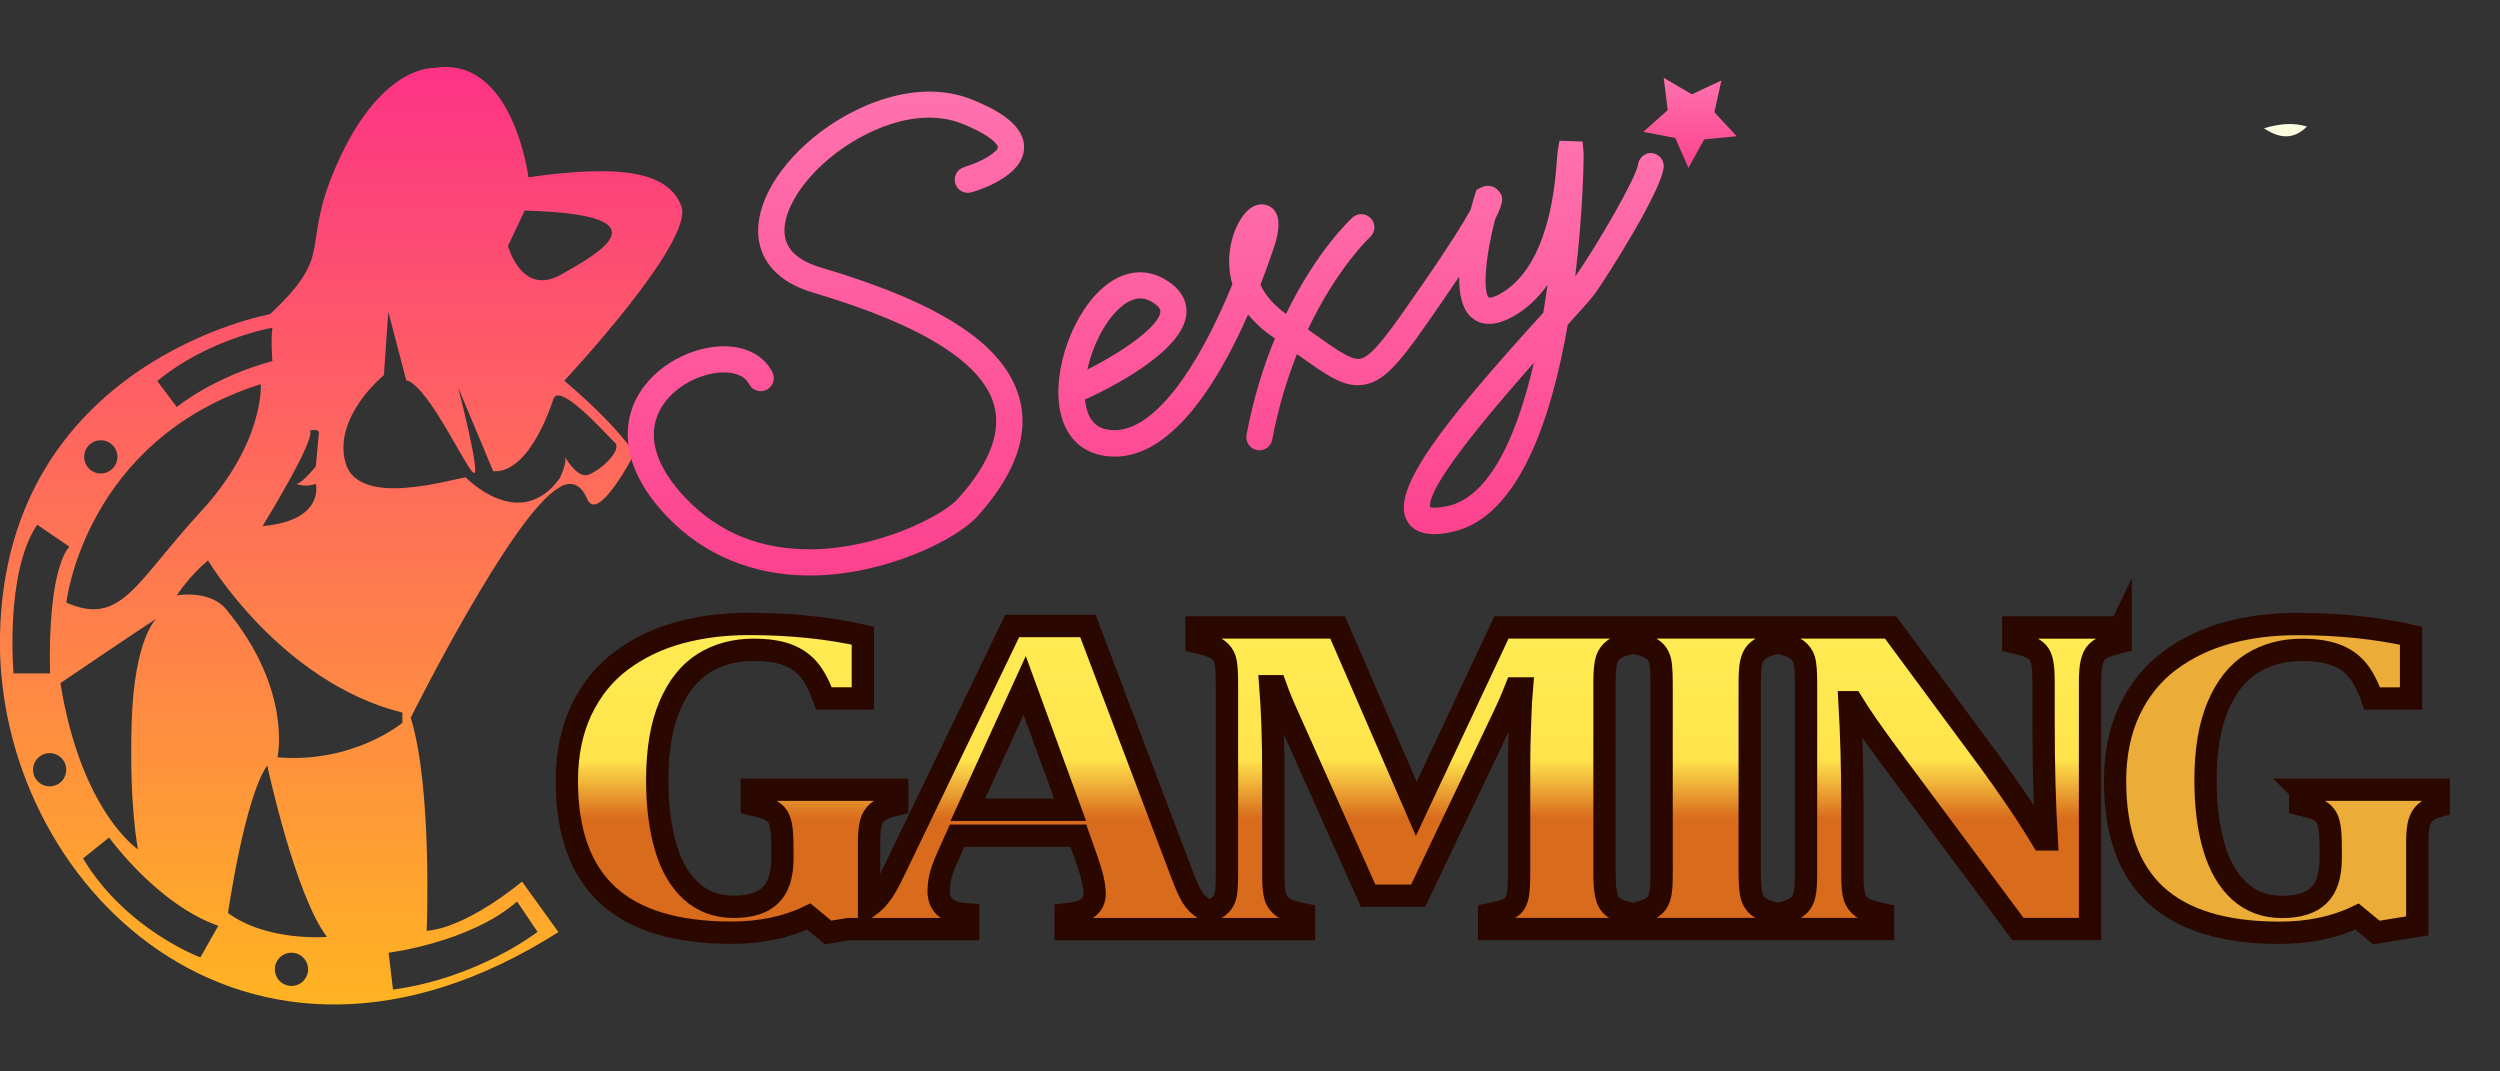 <svg width="56" height="24" viewBox="0 0 56 24" fill="none" xmlns="http://www.w3.org/2000/svg">
<rect x="0" y="0" width="56" height="24" fill="#333333" stroke="none"/>
<g clip-path="url(#clip0_48_18512)">
<path d="M51.676 2.834C51.366 3.145 51.043 3.096 50.712 2.873C51.029 2.781 51.349 2.734 51.676 2.834Z" fill="#FCFCE0"/>
<path d="M12.64 8.528C12.64 8.528 15.564 5.405 15.262 4.616C14.961 3.828 13.858 3.684 11.838 3.971C11.838 3.971 11.493 1.234 9.73 1.522C9.73 1.522 8.599 1.435 7.623 3.513C6.648 5.591 7.594 5.591 6.047 7.038C6.049 7.038 0.131 8.097 -1.69214e-05 14.217C-0.118 19.776 5.487 25.336 12.509 20.879L11.693 19.747C11.693 19.747 10.475 20.779 9.558 20.849C9.558 20.849 9.687 17.64 9.2 16.077C9.2 16.077 11.463 11.534 12.509 10.933C12.509 10.933 12.911 10.604 13.153 11.176C13.396 11.749 14.213 10.157 14.213 10.157C14.213 10.157 13.854 9.556 12.636 8.524L12.64 8.528ZM11.751 4.717C14.961 4.804 13.457 5.65 12.568 6.151C11.679 6.652 11.379 5.507 11.379 5.507L11.751 4.719V4.717ZM6.942 9.646C6.942 9.646 7.153 9.591 7.142 9.703L7.075 10.447C7.075 10.447 6.76 10.839 6.636 10.839C6.636 10.839 6.828 10.925 7.075 10.839C7.075 10.839 7.285 11.661 5.881 11.785C5.881 11.785 7.095 9.817 6.94 9.644L6.942 9.646ZM6.102 7.343C6.063 7.602 6.102 8.088 6.102 8.088C4.764 8.45 3.961 9.118 3.961 9.118L3.523 8.536C4.659 7.59 6.102 7.341 6.102 7.341V7.343ZM5.841 8.606C5.841 8.606 5.935 9.903 4.488 11.471C3.041 13.04 2.718 14.043 1.486 13.498C1.486 13.498 1.888 9.858 5.841 8.605V8.606ZM3.092 19.026C3.092 19.026 1.821 18.196 1.353 15.302C1.353 15.302 3.112 14.107 3.503 13.858C3.503 13.858 3.006 14.289 2.949 16.189C2.892 18.088 3.092 19.026 3.092 19.026ZM2.258 9.862C2.463 9.862 2.63 10.028 2.63 10.234C2.63 10.439 2.463 10.606 2.258 10.606C2.052 10.606 1.886 10.439 1.886 10.234C1.886 10.028 2.052 9.862 2.258 9.862ZM0.832 11.753L1.557 12.247C1.557 12.247 1.069 12.635 1.12 15.084H0.304C0.304 15.084 0.104 12.828 0.834 11.753H0.832ZM1.112 17.614C0.907 17.614 0.74 17.448 0.74 17.242C0.74 17.037 0.907 16.87 1.112 16.87C1.318 16.87 1.484 17.037 1.484 17.242C1.484 17.448 1.318 17.614 1.112 17.614ZM4.486 21.445C4.486 21.445 2.814 20.824 1.86 19.228L2.444 18.76C2.444 18.76 3.523 20.26 4.89 20.738L4.488 21.445H4.486ZM6.529 22.085C6.323 22.085 6.157 21.919 6.157 21.713C6.157 21.507 6.323 21.341 6.529 21.341C6.734 21.341 6.901 21.507 6.901 21.713C6.901 21.919 6.734 22.085 6.529 22.085ZM5.107 20.452C5.107 20.452 5.479 17.863 5.986 17.146C5.986 17.146 6.607 20.05 7.324 20.986C7.324 20.986 5.996 21.102 5.107 20.452ZM6.215 16.966C6.215 16.966 6.562 15.458 5.07 13.653C4.698 13.202 3.961 13.336 3.961 13.336C3.961 13.336 4.22 12.924 4.659 12.552C4.659 12.552 6.282 15.284 9.014 15.962V16.191C9.014 16.191 7.915 17.107 6.215 16.964V16.966ZM11.583 20.195L12.041 20.873C12.041 20.873 10.723 21.905 8.802 22.167L8.706 21.341C8.706 21.341 10.531 21.112 11.581 20.195H11.583ZM13.77 9.907C13.956 10.079 13.441 10.551 13.169 10.637C12.897 10.723 12.595 10.122 12.654 10.236C12.711 10.351 12.542 10.708 12.542 10.708C11.644 11.955 10.433 10.694 10.433 10.694C10.132 10.723 8.027 11.397 7.739 10.365C7.453 9.333 8.599 8.403 8.599 8.403L8.698 6.985L9.1 8.518C9.601 8.634 10.475 10.582 10.619 10.596C10.762 10.61 10.261 8.677 10.261 8.677L11.048 10.555C11.894 10.612 12.396 8.935 12.396 8.935C12.539 8.548 13.584 9.738 13.77 9.911V9.907Z" fill="url(#paint0_linear_48_18512)"/>
<path d="M47.501 14.056H45.096V14.383C45.27 14.422 45.394 14.46 45.468 14.493C45.542 14.526 45.601 14.567 45.646 14.616C45.691 14.665 45.723 14.738 45.744 14.834C45.766 14.93 45.776 15.084 45.776 15.3V16.22C45.776 17.154 45.799 18.016 45.846 18.803H45.744C45.57 18.513 45.37 18.204 45.147 17.877C44.922 17.55 44.74 17.291 44.6 17.099L42.349 14.054H33.633L31.725 18.118L29.963 14.054H26.802V14.381C27.039 14.434 27.198 14.491 27.28 14.55C27.36 14.608 27.415 14.685 27.443 14.777C27.47 14.869 27.484 15.041 27.484 15.292V19.575C27.484 19.733 27.478 19.862 27.468 19.966C27.458 20.068 27.429 20.152 27.382 20.219C27.335 20.285 27.266 20.338 27.174 20.377C27.149 20.389 27.119 20.399 27.088 20.411C27.037 20.391 26.992 20.37 26.953 20.346C26.851 20.281 26.769 20.197 26.704 20.093C26.642 19.99 26.561 19.813 26.469 19.567L24.37 14.023H22.672L20.021 19.522C19.911 19.757 19.808 19.937 19.709 20.062C19.635 20.158 19.553 20.233 19.467 20.297V18.873C19.467 18.686 19.48 18.539 19.508 18.435C19.535 18.331 19.588 18.247 19.665 18.184C19.741 18.122 19.886 18.065 20.097 18.016V17.689H16.841V18.016C17.023 18.059 17.15 18.096 17.223 18.129C17.295 18.163 17.354 18.206 17.397 18.259C17.442 18.311 17.473 18.392 17.495 18.5C17.516 18.607 17.526 18.785 17.526 19.036V19.224C17.526 19.604 17.438 19.88 17.26 20.052C17.082 20.227 16.805 20.313 16.433 20.313C16.061 20.313 15.738 20.195 15.482 19.96C15.225 19.725 15.033 19.396 14.91 18.973C14.787 18.55 14.722 18.049 14.722 17.471C14.722 16.802 14.816 16.247 15.002 15.811C15.188 15.374 15.443 15.055 15.766 14.855C16.089 14.655 16.459 14.556 16.878 14.556C17.187 14.556 17.44 14.593 17.638 14.667C17.835 14.742 17.996 14.853 18.121 15.004C18.247 15.155 18.358 15.368 18.456 15.644H19.328V14.238C18.552 14.064 17.698 13.976 16.77 13.976C16.218 13.976 15.703 14.041 15.221 14.172C14.74 14.303 14.307 14.511 13.923 14.794C13.539 15.08 13.24 15.45 13.022 15.907C12.807 16.363 12.697 16.89 12.697 17.491C12.697 18.633 13.001 19.484 13.61 20.048C14.219 20.61 15.141 20.892 16.381 20.892C17.033 20.892 17.612 20.773 18.117 20.53L18.55 20.887L19.009 20.812H21.687V20.485C21.247 20.462 21.026 20.289 21.026 19.966C21.026 19.827 21.045 19.696 21.082 19.573C21.119 19.449 21.168 19.322 21.229 19.189L21.439 18.719H24.155L24.327 19.204C24.396 19.396 24.445 19.555 24.474 19.68C24.503 19.806 24.519 19.919 24.519 20.021C24.519 20.16 24.466 20.268 24.36 20.342C24.255 20.419 24.09 20.465 23.871 20.485V20.812H29.209V20.485C28.988 20.442 28.833 20.389 28.745 20.326C28.657 20.264 28.596 20.186 28.567 20.09C28.537 19.994 28.522 19.823 28.522 19.58V17.303C28.522 16.561 28.5 15.917 28.457 15.372H28.573C28.653 15.597 28.747 15.823 28.852 16.05L30.646 20.064H31.766L33.47 16.49C33.627 16.163 33.734 15.936 33.791 15.809C33.848 15.682 33.903 15.552 33.954 15.421H34.087C34.073 15.572 34.061 15.83 34.048 16.193C34.034 16.555 34.028 16.87 34.028 17.139V19.565C34.028 19.79 34.018 19.951 34.001 20.046C33.981 20.144 33.952 20.217 33.913 20.264C33.871 20.311 33.817 20.35 33.744 20.379C33.672 20.409 33.542 20.444 33.356 20.483V20.81H42.18V20.483C41.951 20.436 41.794 20.385 41.712 20.326C41.63 20.268 41.573 20.189 41.54 20.091C41.508 19.992 41.493 19.819 41.493 19.573V17.979C41.493 17.189 41.471 16.441 41.43 15.73H41.487C41.669 16.028 41.953 16.437 42.339 16.958L45.202 20.81H46.817V15.296C46.817 15.088 46.829 14.934 46.855 14.834C46.88 14.734 46.917 14.657 46.966 14.608C47.015 14.559 47.074 14.518 47.144 14.489C47.215 14.46 47.334 14.422 47.503 14.379V14.052L47.501 14.056ZM21.68 18.139L22.952 15.353L23.971 18.139H21.681H21.68ZM37.222 19.571C37.222 19.729 37.216 19.86 37.202 19.964C37.189 20.068 37.161 20.154 37.116 20.221C37.071 20.287 37.005 20.34 36.913 20.379C36.828 20.415 36.717 20.446 36.578 20.477C36.358 20.43 36.209 20.377 36.135 20.321C36.057 20.26 36.004 20.17 35.98 20.054C35.955 19.937 35.941 19.778 35.941 19.576V15.294C35.941 15.047 35.957 14.875 35.988 14.777C36.02 14.679 36.076 14.603 36.157 14.544C36.233 14.489 36.374 14.438 36.58 14.391C36.721 14.422 36.836 14.456 36.918 14.491C37.011 14.53 37.077 14.585 37.122 14.652C37.167 14.72 37.194 14.804 37.204 14.906C37.214 15.008 37.22 15.139 37.22 15.298V19.571H37.222ZM40.455 19.576C40.455 19.731 40.449 19.86 40.435 19.962C40.422 20.064 40.394 20.15 40.349 20.217C40.304 20.283 40.238 20.338 40.146 20.377C40.065 20.413 39.958 20.444 39.826 20.473C39.728 20.454 39.64 20.43 39.57 20.403C39.486 20.372 39.419 20.334 39.37 20.291C39.321 20.248 39.284 20.195 39.258 20.133C39.233 20.07 39.215 19.99 39.208 19.89C39.2 19.792 39.194 19.684 39.194 19.569V15.302C39.194 15.118 39.202 14.977 39.219 14.881C39.237 14.785 39.266 14.706 39.307 14.648C39.35 14.589 39.413 14.538 39.495 14.497C39.57 14.46 39.681 14.426 39.826 14.393C40.022 14.436 40.161 14.487 40.242 14.544C40.328 14.607 40.386 14.685 40.414 14.779C40.441 14.873 40.455 15.043 40.455 15.292V19.575V19.576Z" fill="url(#paint1_linear_48_18512)" stroke="#2A0800" stroke-width="0.5" stroke-miterlimit="10"/>
<path d="M51.523 17.691V18.018C51.705 18.061 51.832 18.098 51.905 18.131C51.977 18.165 52.036 18.208 52.079 18.261C52.124 18.313 52.157 18.394 52.177 18.501C52.199 18.609 52.208 18.787 52.208 19.038V19.226C52.208 19.606 52.12 19.882 51.942 20.054C51.764 20.229 51.488 20.315 51.116 20.315C50.743 20.315 50.42 20.197 50.164 19.962C49.907 19.727 49.717 19.398 49.592 18.975C49.467 18.55 49.404 18.051 49.404 17.473C49.404 16.804 49.498 16.249 49.684 15.813C49.87 15.376 50.125 15.057 50.448 14.857C50.771 14.657 51.141 14.557 51.56 14.557C51.87 14.557 52.122 14.595 52.32 14.669C52.518 14.744 52.678 14.855 52.804 15.006C52.929 15.157 53.041 15.37 53.136 15.646H54.008V14.24C53.232 14.066 52.381 13.978 51.45 13.978C50.898 13.978 50.383 14.043 49.901 14.174C49.42 14.305 48.987 14.512 48.603 14.796C48.219 15.082 47.92 15.452 47.702 15.909C47.487 16.365 47.377 16.892 47.377 17.493C47.377 18.635 47.681 19.486 48.29 20.05C48.899 20.612 49.821 20.894 51.061 20.894C51.713 20.894 52.292 20.775 52.798 20.532L53.23 20.889L54.147 20.74V18.873C54.147 18.686 54.161 18.539 54.188 18.435C54.215 18.331 54.268 18.247 54.345 18.184C54.421 18.122 54.566 18.065 54.778 18.016V17.689H51.521L51.523 17.691Z" fill="url(#paint2_linear_48_18512)" stroke="#2A0800" stroke-width="0.5" stroke-miterlimit="10"/>
<path d="M21.597 3.744C21.442 3.789 21.352 3.952 21.398 4.108C21.442 4.263 21.605 4.353 21.762 4.308C21.952 4.253 22.905 3.948 22.939 3.331C22.968 2.785 22.298 2.446 21.793 2.238C20.532 1.721 19.077 2.373 18.215 3.086C17.324 3.825 16.862 4.725 17.009 5.438C17.085 5.808 17.356 6.302 18.217 6.556C20.634 7.271 21.995 8.115 22.265 9.067C22.437 9.676 22.167 10.383 21.462 11.168C21.117 11.554 19.694 12.282 18.204 12.304C17.05 12.321 16.099 11.935 15.36 11.16C14.728 10.494 14.508 9.852 14.728 9.304C14.963 8.714 15.636 8.37 16.151 8.344C16.332 8.334 16.651 8.358 16.78 8.605C16.854 8.747 17.033 8.804 17.176 8.73C17.319 8.655 17.375 8.477 17.301 8.334C17.095 7.941 16.666 7.731 16.122 7.759C15.407 7.794 14.512 8.262 14.183 9.086C14.005 9.531 13.868 10.443 14.937 11.565C15.764 12.433 16.868 12.891 18.135 12.891C18.16 12.891 18.188 12.891 18.213 12.891C19.841 12.868 21.427 12.088 21.901 11.559C22.749 10.614 23.062 9.723 22.831 8.906C22.494 7.715 21.08 6.789 18.386 5.992C17.92 5.853 17.649 5.628 17.587 5.319C17.487 4.833 17.89 4.116 18.591 3.537C19.328 2.926 20.552 2.362 21.572 2.779C22.33 3.09 22.355 3.294 22.355 3.296C22.349 3.4 22.001 3.625 21.603 3.74L21.597 3.744Z" fill="url(#paint3_linear_48_18512)"/>
<path d="M37.012 3.427C36.856 3.411 36.711 3.531 36.691 3.689C36.658 3.962 35.794 5.471 35.285 6.194C35.469 4.684 35.477 3.462 35.473 3.433L35.45 3.17L34.933 3.153L34.89 3.407C34.886 3.429 34.882 3.482 34.876 3.558C34.749 5.548 34.114 6.3 33.603 6.582C33.427 6.68 33.358 6.668 33.354 6.668C33.219 6.56 33.258 5.804 33.493 4.907C33.724 4.457 33.654 4.375 33.562 4.269C33.468 4.161 33.313 4.132 33.184 4.197L33.072 4.253L33.035 4.373C33.006 4.465 32.974 4.576 32.941 4.7C32.8 4.956 32.493 5.462 31.813 6.443C31.169 7.373 30.744 7.988 30.468 8.037C30.264 8.074 29.92 7.823 29.395 7.449C29.363 7.428 29.33 7.402 29.297 7.379C29.945 6.01 30.674 5.324 30.691 5.309C30.811 5.199 30.82 5.015 30.711 4.894C30.601 4.774 30.417 4.764 30.296 4.872C30.249 4.915 29.491 5.62 28.807 7.032C28.51 6.819 28.334 6.593 28.234 6.38C28.347 6.086 28.443 5.818 28.52 5.591C28.594 5.37 28.794 4.78 28.41 4.608C28.326 4.571 28.026 4.484 27.75 4.98C27.584 5.278 27.442 5.806 27.605 6.368C26.873 8.166 25.805 9.836 24.779 9.617C24.691 9.597 24.423 9.541 24.329 9.108C24.317 9.057 24.309 9.004 24.303 8.949C24.309 8.947 24.315 8.945 24.321 8.941C24.691 8.775 26.54 7.9 26.577 7.003C26.585 6.789 26.503 6.482 26.062 6.239C25.659 6.018 25.212 6.061 24.807 6.364C24.051 6.928 23.55 8.297 23.753 9.235C23.867 9.754 24.186 10.093 24.654 10.195C26.103 10.504 27.253 8.644 27.957 7.044C28.097 7.216 28.275 7.385 28.502 7.541C28.521 7.555 28.539 7.567 28.559 7.58C28.306 8.191 28.079 8.91 27.922 9.738C27.893 9.897 27.997 10.052 28.155 10.081C28.173 10.085 28.192 10.087 28.21 10.087C28.349 10.087 28.473 9.989 28.498 9.848C28.635 9.12 28.833 8.483 29.052 7.931C29.739 8.422 30.119 8.695 30.562 8.616C31.081 8.526 31.461 7.978 32.289 6.778C32.436 6.566 32.567 6.372 32.685 6.198C32.681 6.597 32.755 6.944 32.977 7.124C33.133 7.251 33.417 7.351 33.879 7.097C34.185 6.928 34.447 6.689 34.664 6.378C34.637 6.584 34.606 6.791 34.571 7.003C32.291 9.511 31.13 10.998 31.52 11.671C31.655 11.906 31.903 11.965 32.129 11.965C32.299 11.965 32.456 11.932 32.538 11.912C34.022 11.589 34.757 9.364 35.117 7.275C35.456 6.901 35.642 6.693 35.724 6.582C36.018 6.17 37.228 4.257 37.267 3.74C37.279 3.582 37.161 3.447 37.003 3.431L37.012 3.427ZM25.161 6.832C25.314 6.719 25.443 6.685 25.545 6.685C25.663 6.685 25.743 6.731 25.782 6.752C25.88 6.807 25.997 6.889 25.993 6.977C25.982 7.289 25.183 7.864 24.358 8.276C24.482 7.704 24.791 7.112 25.163 6.834L25.161 6.832ZM32.422 11.336C32.176 11.389 32.07 11.373 32.035 11.364C31.972 11.027 32.753 9.938 34.359 8.127C33.993 9.707 33.392 11.127 32.422 11.338V11.336Z" fill="url(#paint4_linear_48_18512)"/>
<path d="M38.403 2.516L38.559 1.804L37.898 2.113L37.267 1.743L37.357 2.467L36.811 2.953L37.527 3.092L37.821 3.762L38.174 3.123L38.902 3.051L38.403 2.516Z" fill="url(#paint5_linear_48_18512)"/>
</g>
<defs>
<linearGradient id="paint0_linear_48_18512" x1="7.641" y1="22.5" x2="7.641" y2="1.5" gradientUnits="userSpaceOnUse">
<stop stop-color="#FFB422"/>
<stop offset="1" stop-color="#FD3386"/>
</linearGradient>
<linearGradient id="paint1_linear_48_18512" x1="30.1" y1="20.892" x2="30.1" y2="13.978" gradientUnits="userSpaceOnUse">
<stop offset="0.02" stop-color="#D96B1D"/>
<stop offset="0.37" stop-color="#D96B1D"/>
<stop offset="0.56" stop-color="#FFE34C"/>
<stop offset="1" stop-color="#FFEC54"/>
</linearGradient>
<linearGradient id="paint2_linear_48_18512" x1="51.08" y1="1.5" x2="51.08" y2="1.5" gradientUnits="userSpaceOnUse">
<stop offset="0.02" stop-color="#D96B1D"/>
<stop offset="0.37" stop-color="#D96B1D"/>
<stop offset="0.56" stop-color="#FFE34C"/>
<stop offset="1" stop-color="#FFEC54"/>
</linearGradient>
<linearGradient id="paint3_linear_48_18512" x1="18.499" y1="12.893" x2="18.499" y2="2.052" gradientUnits="userSpaceOnUse">
<stop stop-color="#FD428E"/>
<stop offset="1" stop-color="#FF72AD"/>
</linearGradient>
<linearGradient id="paint4_linear_48_18512" x1="30.493" y1="11.961" x2="30.493" y2="3.153" gradientUnits="userSpaceOnUse">
<stop stop-color="#FD428E"/>
<stop offset="1" stop-color="#FF72AD"/>
</linearGradient>
<linearGradient id="paint5_linear_48_18512" x1="37.856" y1="3.762" x2="37.856" y2="1.743" gradientUnits="userSpaceOnUse">
<stop stop-color="#FD428E"/>
<stop offset="1" stop-color="#FF72AD"/>
</linearGradient>
<clipPath id="clip0_48_18512">
<rect width="54.877" height="21" fill="white" transform="translate(0 1.5)"/>
</clipPath>
</defs>
</svg>
